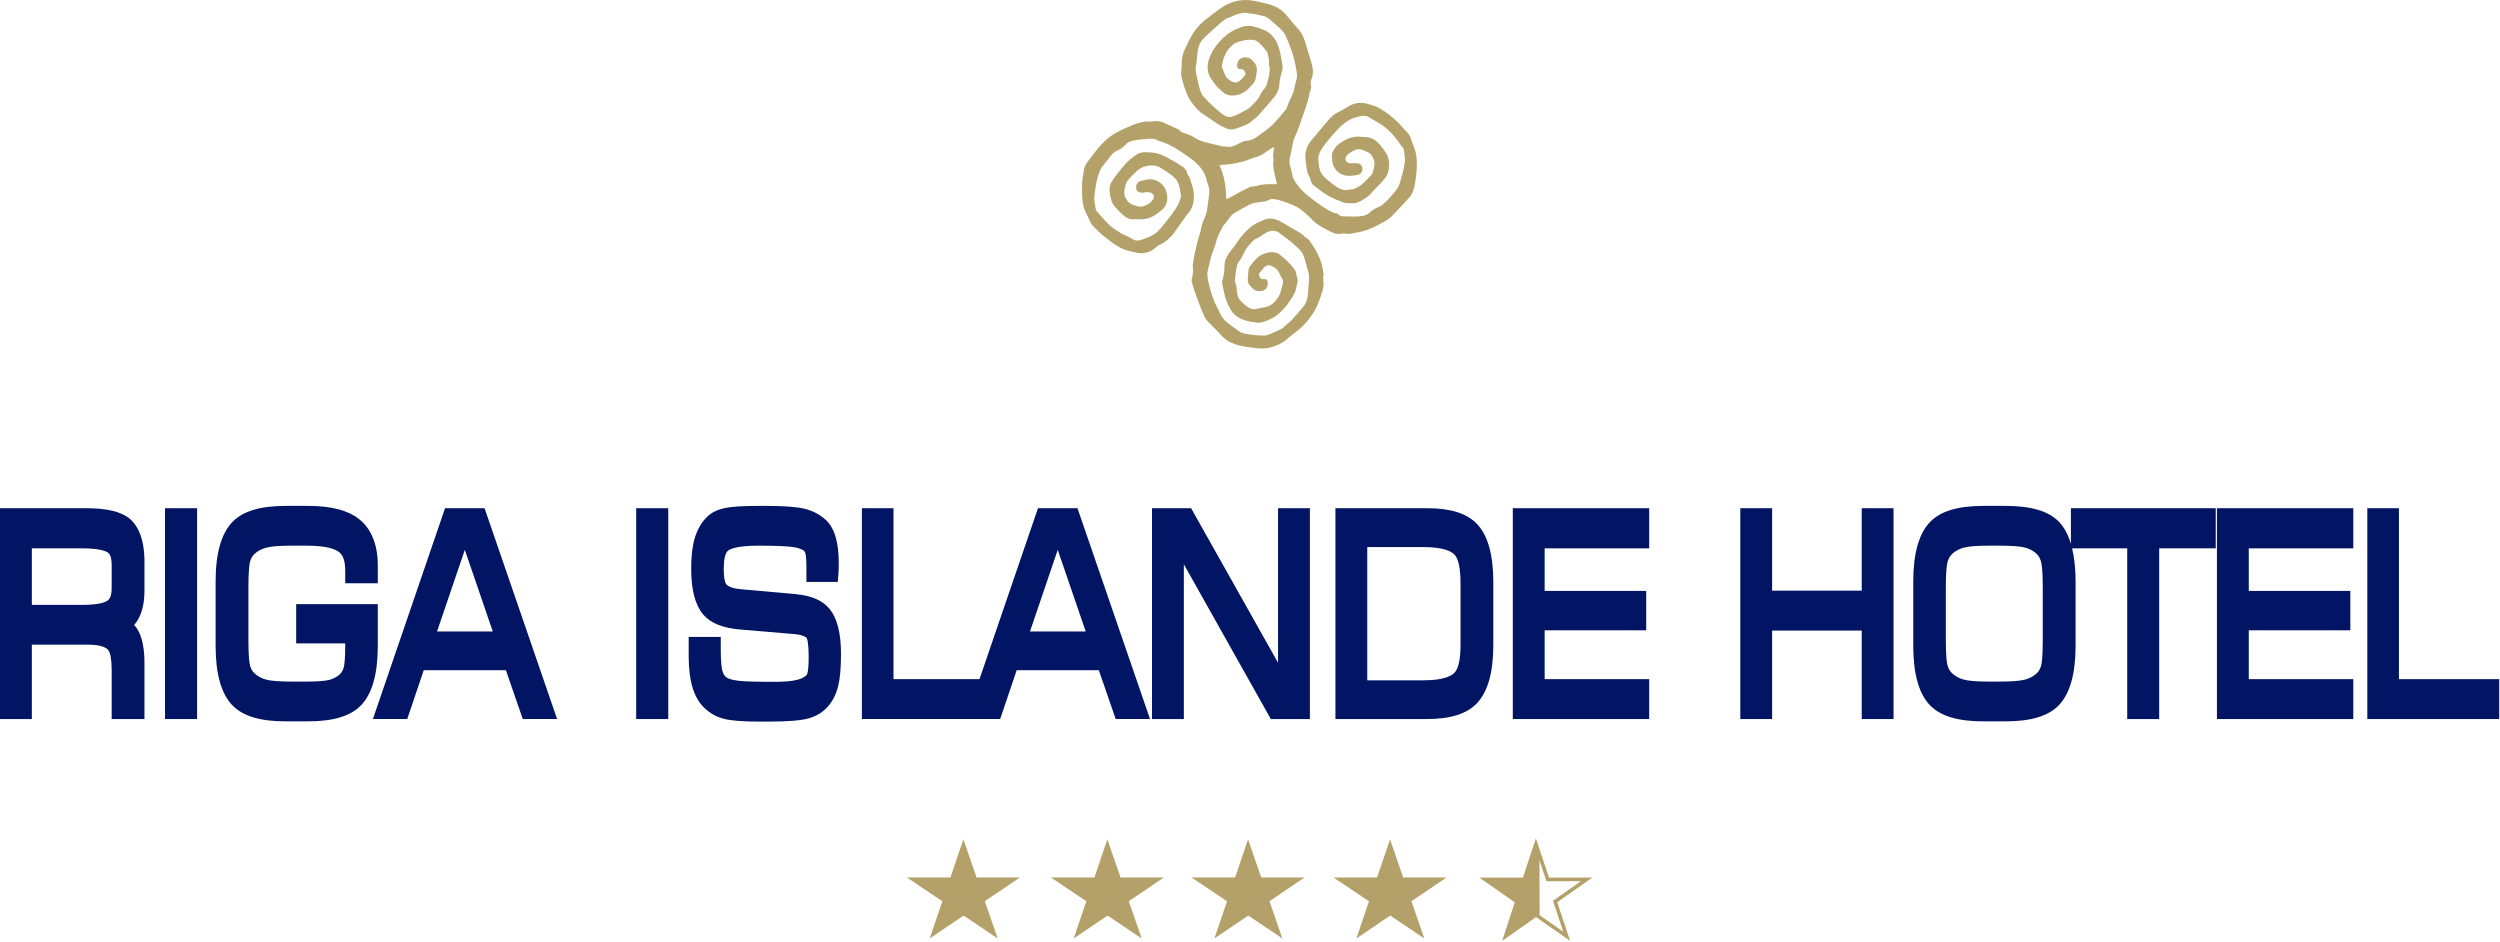 <?xml version="1.0" encoding="UTF-8"?>
<svg width="693px" height="261px" viewBox="0 0 693 261" version="1.1" xmlns="http://www.w3.org/2000/svg" xmlns:xlink="http://www.w3.org/1999/xlink">
    <!-- Generator: Sketch 54.1 (76490) - https://sketchapp.com -->
    <title>Logo</title>
    <desc>Created with Sketch.</desc>
    <g id="Page-1" stroke="none" stroke-width="1" fill="none" fill-rule="evenodd">
        <g id="Assets" transform="translate(-280, -703)">
            <g id="Logo" transform="translate(280, 703)">
                <path d="M339.915,55.187 C340.097,55.134 340.294,55.113 340.455,55.024 C341.686,54.35 342.903,53.649 344.14,52.986 C344.755,52.654 345.407,52.388 346.04,52.082 C346.231,51.991 346.403,51.812 346.601,51.775 C347.204,51.665 347.829,51.665 348.415,51.51 C349.529,51.216 350.652,51.038 351.805,51.056 C352.347,51.066 352.889,51.054 353.43,51.056 C353.816,51.057 354.096,51.023 353.87,50.497 C353.705,50.122 353.643,49.702 353.552,49.3 C353.233,47.914 352.861,46.535 352.924,45.093 C352.939,44.811 353.078,44.513 353.022,44.252 C352.802,43.221 352.927,42.219 353.154,41.213 C353.185,41.085 353.162,40.945 353.166,40.811 C353.019,40.859 352.864,40.887 352.73,40.959 C351.176,41.791 349.924,43.136 348.111,43.56 C346.985,43.825 345.93,44.416 344.808,44.711 C342.732,45.254 340.628,45.68 338.47,45.717 C338.351,45.718 338.236,45.789 338.056,45.847 C339.442,48.831 339.873,51.951 339.915,55.187 M366.74,76.565 C366.793,77.369 366.911,78.176 366.885,78.978 C366.867,79.618 366.75,80.279 366.54,80.882 C366.009,82.412 365.507,83.97 364.787,85.411 C364.159,86.665 363.329,87.844 362.44,88.933 C361.209,90.434 359.722,91.685 358.152,92.834 C357.369,93.409 356.708,94.165 355.895,94.687 C354.427,95.625 352.823,96.251 351.074,96.517 C349.295,96.786 347.59,96.41 345.846,96.195 C344.18,95.991 342.608,95.596 341.086,94.909 C339.843,94.345 338.934,93.426 338.055,92.417 C337.151,91.384 336.104,90.479 335.164,89.479 C334.681,88.967 334.165,88.425 333.886,87.797 C333.119,86.071 332.438,84.305 331.784,82.533 C331.253,81.102 330.765,79.652 330.359,78.183 C330.233,77.726 330.373,77.162 330.503,76.677 C330.736,75.816 330.795,74.979 330.65,74.089 C330.566,73.584 330.724,73.036 330.79,72.509 C330.867,71.942 330.936,71.373 331.057,70.813 C331.486,68.782 331.934,66.755 332.606,64.783 C332.867,64.013 332.933,63.177 333.166,62.395 C333.378,61.666 333.655,60.949 333.974,60.259 C334.482,59.164 334.635,57.997 334.78,56.821 C334.878,56.025 334.981,55.229 335.112,54.437 C335.295,53.305 335.32,52.216 334.85,51.111 C334.446,50.152 334.366,49.041 333.882,48.134 C332.957,46.393 331.579,44.993 329.966,43.853 C327.985,42.453 326.01,41.038 323.811,39.998 C323.007,39.619 322.143,39.374 321.306,39.069 C321.164,39.018 321.007,38.993 320.88,38.916 C319.472,38.055 317.974,38.632 316.512,38.641 C316.133,38.643 315.752,38.694 315.381,38.765 C314.607,38.912 313.797,38.99 313.081,39.287 C312.546,39.508 312.103,39.998 311.67,40.421 C311.136,40.944 310.564,41.375 309.858,41.645 C309.039,41.958 308.42,42.535 307.893,43.24 C307.258,44.09 306.584,44.915 305.895,45.725 C304.966,46.823 304.579,48.12 304.186,49.485 C303.697,51.183 303.583,52.914 303.345,54.628 C303.226,55.464 303.505,56.358 303.611,57.225 C303.647,57.504 303.714,57.779 303.77,58.057 C303.792,58.166 303.792,58.301 303.859,58.373 C305.048,59.697 306.189,61.066 307.457,62.309 C308.365,63.199 309.479,63.853 310.555,64.554 C311.672,65.28 312.964,65.581 314.052,66.336 C314.788,66.849 315.704,66.707 316.485,66.443 C317.747,66.014 319.01,65.569 320.139,64.785 C321.367,63.934 322.2,62.753 323.095,61.622 C324.02,60.452 324.956,59.283 325.774,58.039 C326.504,56.933 327.151,55.749 327.349,54.399 C327.394,54.088 327.311,53.753 327.26,53.432 C327.039,52.009 326.806,50.58 325.771,49.472 C325.384,49.059 324.953,48.671 324.492,48.343 C323.622,47.726 322.73,47.136 321.819,46.579 C320.513,45.779 319.199,45.697 317.644,46.054 C315.686,46.504 314.617,47.882 313.378,49.161 C313.139,49.406 312.946,49.695 312.701,49.934 C311.997,50.622 311.98,51.567 311.755,52.432 C311.412,53.741 311.849,54.869 312.668,55.858 C312.93,56.176 313.297,56.459 313.675,56.614 C314.728,57.046 315.862,57.494 316.974,57.166 C317.975,56.87 318.927,56.279 319.555,55.371 C320.415,54.125 319.362,53.36 318.344,53.273 C317.725,53.22 317.093,53.402 316.464,53.414 C316.172,53.419 315.83,53.339 315.587,53.178 C314.86,52.696 314.836,51.89 315.044,51.205 C315.215,50.64 315.76,50.245 316.425,50.125 C317.132,50 317.824,49.71 318.529,49.688 C319.586,49.653 320.626,49.926 321.485,50.578 C322.37,51.248 323.059,52.098 323.335,53.213 C323.722,54.77 323.703,56.306 322.674,57.61 C322.191,58.227 321.458,58.646 320.833,59.15 C320.629,59.316 320.428,59.494 320.203,59.625 C318.997,60.326 317.731,60.823 316.302,60.79 C315.466,60.771 314.63,60.795 313.794,60.777 C312.519,60.749 311.649,59.898 310.797,59.139 C309.946,58.379 309.152,57.513 308.516,56.57 C308.101,55.954 307.956,55.13 307.781,54.376 C307.465,53.022 307.431,51.64 308.137,50.402 C308.662,49.478 309.353,48.641 310.016,47.801 C310.801,46.808 311.584,45.804 312.468,44.901 C313.129,44.223 313.956,43.706 314.695,43.1 C316.103,41.941 317.778,42.16 319.373,42.294 C321.349,42.458 323.096,43.382 324.793,44.361 C325.636,44.848 326.477,45.334 327.297,45.857 C328.084,46.358 328.807,46.901 329.06,47.912 C329.192,48.443 329.601,48.901 329.819,49.417 C330.024,49.897 330.124,50.422 330.303,50.916 C330.78,52.237 331.014,53.599 330.94,54.998 C330.865,56.437 330.477,57.749 329.529,58.91 C328.512,60.154 327.643,61.516 326.687,62.812 C325.982,63.774 325.335,64.8 324.504,65.643 C323.603,66.552 322.655,67.444 321.37,67.895 C320.808,68.092 320.38,68.659 319.869,69.026 C318.43,70.06 316.81,70.44 315.092,70.056 C313.581,69.716 311.997,69.427 310.643,68.73 C309.012,67.892 307.545,66.704 306.093,65.559 C304.975,64.678 303.953,63.668 302.967,62.639 C302.531,62.186 302.235,61.565 301.983,60.975 C301.39,59.57 300.513,58.277 300.263,56.734 C300.144,55.999 299.997,55.259 299.971,54.519 C299.924,53.178 299.9,51.833 299.979,50.495 C300.04,49.452 300.304,48.422 300.414,47.38 C300.607,45.508 301.967,44.314 302.969,42.931 C303.865,41.69 304.839,40.483 305.923,39.407 C306.848,38.486 307.903,37.637 309.035,36.998 C310.69,36.066 312.444,35.296 314.198,34.56 C315.154,34.16 316.194,33.966 317.2,33.687 C317.31,33.657 317.433,33.672 317.545,33.672 C318.246,33.667 318.968,33.778 319.641,33.64 C320.839,33.394 321.891,33.659 322.954,34.178 C324.195,34.785 325.47,35.323 326.732,35.896 C326.797,35.926 326.858,35.986 326.904,36.046 C327.462,36.764 328.31,36.906 329.103,37.184 C329.765,37.417 330.445,37.685 331.014,38.084 C332.169,38.895 333.477,39.259 334.804,39.589 C336.149,39.923 337.489,40.272 338.838,40.578 C339.207,40.661 339.617,40.552 339.985,40.635 C341.489,40.968 342.641,40.13 343.882,39.55 C344.371,39.321 344.899,39.057 345.419,39.035 C346.623,38.984 347.639,38.507 348.57,37.829 C349.985,36.791 351.467,35.809 352.722,34.597 C354.133,33.236 355.324,31.645 356.609,30.154 C357.144,28.119 358.49,26.395 358.83,24.282 C358.928,23.651 359.086,23.02 359.3,22.42 C359.632,21.479 359.556,20.534 359.385,19.599 C359.143,18.264 358.919,16.916 358.533,15.621 C358.059,14.036 357.455,12.486 356.842,10.947 C356.54,10.188 356.213,9.376 355.68,8.785 C354.776,7.778 353.705,6.918 352.691,6.009 C352.24,5.603 351.785,5.191 351.288,4.85 C350.992,4.645 350.61,4.539 350.255,4.447 C349.546,4.263 348.827,4.102 348.11,3.96 C347.611,3.864 347.103,3.811 346.6,3.744 C346.017,3.668 345.429,3.512 344.853,3.547 C344.21,3.587 343.561,3.759 342.941,3.956 C342.332,4.146 341.767,4.449 341.174,4.688 C340.745,4.862 340.273,4.958 339.876,5.187 C339.403,5.455 338.965,5.798 338.553,6.159 C337.093,7.443 335.625,8.719 334.216,10.059 C333.602,10.645 333.02,11.32 332.619,12.06 C332.268,12.704 332.121,13.486 332.006,14.226 C331.797,15.596 331.77,16.997 331.501,18.351 C331.25,19.602 331.688,20.717 331.902,21.877 C332.104,22.949 332.353,24.019 332.69,25.054 C332.891,25.669 333.202,26.303 333.631,26.775 C335.31,28.625 337.115,30.347 339.123,31.839 C339.985,32.477 340.966,32.55 341.952,32.206 C342.556,31.995 343.127,31.675 343.704,31.384 C344.364,31.052 345.022,30.714 345.662,30.347 C345.99,30.159 346.32,29.942 346.58,29.673 C347.568,28.643 348.686,27.725 349.31,26.373 C349.591,25.759 349.966,25.153 350.426,24.664 C351.134,23.916 351.253,22.956 351.515,22.059 C351.782,21.15 351.885,20.19 351.999,19.244 C352.037,18.952 351.848,18.64 351.815,18.33 C351.761,17.873 351.757,17.411 351.735,16.949 C351.733,16.857 351.782,16.758 351.765,16.669 C351.696,16.244 351.637,15.816 351.528,15.399 C351.416,14.975 351.351,14.485 351.09,14.164 C350.374,13.274 349.636,12.37 348.764,11.645 C348.307,11.264 347.664,11.026 346.932,11.014 C345.357,10.989 343.882,11.335 342.456,11.912 C341.985,12.102 341.599,12.53 341.208,12.888 C340.271,13.749 339.703,14.865 339.256,16.025 C338.975,16.758 338.852,17.555 338.691,18.33 C338.659,18.497 338.754,18.702 338.823,18.875 C339.089,19.547 339.383,20.206 339.644,20.88 C340.01,21.822 341.674,22.978 342.653,22.861 C343.029,22.815 343.422,22.582 343.727,22.333 C344.161,21.983 344.53,21.556 344.899,21.135 C345.15,20.853 345.377,20.546 345.186,20.111 C344.98,19.643 344.754,19.208 344.174,19.171 C343.68,19.142 343.15,19.201 342.981,18.562 C342.791,17.836 343.123,16.835 343.624,16.42 C344.518,15.682 346.066,15.748 346.872,16.46 C347.863,17.335 348.564,18.281 348.373,19.792 C348.253,20.723 348.224,21.651 347.829,22.508 C347.665,22.858 347.403,23.179 347.132,23.456 C346.449,24.15 345.815,24.944 345.01,25.455 C343.902,26.156 342.65,26.58 341.278,26.479 C340.377,26.411 339.588,26.154 338.934,25.499 C338.286,24.843 337.519,24.28 336.97,23.551 C336.061,22.341 335.059,21.226 334.812,19.55 C334.613,18.218 334.855,17.098 335.303,15.941 C336.232,13.532 337.792,11.601 339.74,9.925 C340.868,8.956 342.095,8.229 343.478,7.747 C344.052,7.546 344.63,7.305 345.225,7.238 C345.912,7.161 346.648,7.138 347.313,7.302 C348.416,7.573 349.513,7.933 350.549,8.396 C352.122,9.097 353.218,10.291 353.958,11.88 C354.924,13.948 355.166,16.172 355.54,18.368 C355.629,18.883 355.477,19.474 355.314,19.988 C354.933,21.159 354.689,22.33 354.618,23.572 C354.542,24.865 353.982,26.033 353.118,27.032 C351.691,28.681 350.303,30.366 348.843,31.984 C348.308,32.579 347.582,32.997 347.003,33.557 C345.94,34.582 344.522,34.907 343.236,35.437 C342.262,35.839 341.121,36.123 340.042,35.621 C339.094,35.182 338.126,34.799 337.266,34.165 C335.917,33.174 334.49,32.291 333.096,31.363 C333.003,31.3 332.894,31.254 332.813,31.179 C331.007,29.487 329.486,27.586 328.674,25.211 C328.222,23.879 327.761,22.535 327.488,21.159 C327.321,20.318 327.499,19.409 327.53,18.532 C327.535,18.342 327.606,18.151 327.592,17.964 C327.483,16.44 327.792,15.034 328.436,13.629 C329.582,11.132 330.79,8.683 332.738,6.711 C333.645,5.792 334.712,5.02 335.745,4.235 C336.959,3.313 338.16,2.35 339.471,1.583 C341.042,0.663 342.777,0.148 344.623,0.024 C346.355,-0.094 348.007,0.243 349.658,0.677 C350.686,0.946 351.746,1.125 352.737,1.494 C354.35,2.098 355.739,3.042 356.813,4.454 C357.773,5.714 358.836,6.899 359.901,8.073 C360.841,9.11 361.371,10.357 361.79,11.648 C362.375,13.441 362.855,15.27 363.427,17.07 C363.979,18.804 364.229,20.512 363.422,22.249 C363.279,22.555 363.271,22.984 363.349,23.321 C363.53,24.093 363.429,24.795 363.104,25.501 C362.987,25.753 362.974,26.052 362.916,26.332 C362.41,28.805 361.454,31.132 360.639,33.508 C360.14,34.97 359.659,36.415 358.985,37.821 C358.438,38.962 358.306,40.304 358.007,41.562 C357.845,42.247 357.738,42.947 357.575,43.633 C357.387,44.433 357.379,45.2 357.629,46.004 C357.931,46.986 358.108,48.005 358.349,49.006 C358.395,49.206 358.459,49.409 358.559,49.587 C359.711,51.698 361.358,53.341 363.25,54.799 C365.207,56.309 367.165,57.802 369.41,58.861 C369.728,59.012 370.088,59.069 370.427,59.175 C370.607,59.23 370.852,59.241 370.949,59.365 C371.426,59.987 372.096,59.979 372.769,59.981 C374.18,59.986 375.604,60.107 376.997,59.95 C377.882,59.85 378.817,59.709 379.588,58.989 C380.328,58.296 381.197,57.739 382.208,57.359 C383.036,57.046 383.738,56.32 384.412,55.688 C385.08,55.062 385.654,54.336 386.248,53.637 C386.923,52.844 387.597,52.05 387.925,51.028 C388.587,48.986 389.172,46.915 389.424,44.787 C389.54,43.808 389.222,42.784 389.198,41.778 C389.181,41.047 388.637,40.691 388.29,40.199 C387.622,39.257 386.943,38.318 386.198,37.441 C385.66,36.809 385.005,36.279 384.401,35.704 C382.929,34.3 381.059,33.504 379.37,32.441 C378.538,31.921 377.561,32.095 376.647,32.32 C375.353,32.638 374.095,33.081 373.019,33.887 C372.315,34.413 371.627,34.982 371.035,35.629 C369.766,37.015 368.499,38.414 367.356,39.901 C366.477,41.04 365.632,42.254 365.428,43.746 C365.371,44.172 365.495,44.622 365.518,45.06 C365.589,46.407 365.872,47.709 366.795,48.722 C367.498,49.495 368.328,50.164 369.153,50.811 C370.265,51.681 371.415,52.527 372.874,52.711 C373.206,52.753 373.558,52.616 373.903,52.57 C374.425,52.504 375.012,52.568 375.468,52.356 C376.242,51.994 377.002,51.537 377.649,50.982 C378.563,50.201 379.384,49.312 380.202,48.428 C380.415,48.198 380.491,47.822 380.587,47.501 C380.938,46.335 381.261,45.184 380.696,43.966 C380.35,43.217 379.97,42.531 379.188,42.208 C378.076,41.75 376.957,41.056 375.72,41.548 C374.89,41.878 374.095,42.401 373.417,42.993 C373.097,43.271 372.874,43.979 372.996,44.368 C373.158,44.878 373.714,45.254 374.355,45.263 C374.971,45.271 375.586,45.265 376.204,45.261 C376.958,45.256 377.642,45.921 377.659,46.685 C377.681,47.73 377.194,48.287 376.298,48.463 C375.311,48.658 374.262,48.819 373.279,48.696 C371.648,48.493 370.421,47.572 369.685,46.036 C369.153,44.925 369.225,43.757 369.253,42.598 C369.263,42.242 369.578,41.891 369.757,41.54 C370.525,40.049 371.941,39.306 373.327,38.596 C374.095,38.204 374.998,37.988 375.859,37.894 C376.709,37.801 377.587,37.995 378.457,38.011 C381.194,38.062 382.556,40.031 383.913,41.962 C385.219,43.822 385.37,45.921 384.679,48.019 C384.407,48.853 383.767,49.603 383.174,50.288 C382.218,51.395 381.123,52.38 380.164,53.486 C379.119,54.692 377.796,55.494 376.38,56.104 C375.701,56.398 374.846,56.353 374.074,56.354 C373.471,56.354 372.827,56.292 372.274,56.075 C370.848,55.516 369.388,54.976 368.077,54.202 C366.594,53.323 365.248,52.211 363.869,51.163 C363.648,50.992 363.561,50.625 363.449,50.335 C363.263,49.848 363.196,49.283 362.91,48.869 C362.44,48.194 362.332,47.431 362.207,46.683 C362.016,45.562 361.848,44.421 361.851,43.289 C361.853,41.653 362.41,40.186 363.509,38.927 C364.537,37.749 365.471,36.488 366.501,35.314 C367.879,33.75 369.058,31.918 371.038,31.044 C372.334,30.471 373.434,29.585 374.716,29.017 C376.38,28.281 378.047,28.398 379.721,28.971 C380.496,29.237 381.312,29.425 382.025,29.807 C383.043,30.352 384.025,30.989 384.949,31.689 C385.91,32.415 386.798,33.242 387.68,34.064 C388.097,34.452 388.421,34.933 388.798,35.365 C389.046,35.652 389.301,35.935 389.578,36.196 C390.148,36.741 390.697,37.286 390.962,38.07 C391.405,39.369 391.953,40.633 392.346,41.945 C392.749,43.286 392.76,44.673 392.735,46.083 C392.7,47.936 392.472,49.752 392.101,51.552 C391.853,52.745 391.443,53.902 390.583,54.827 C388.948,56.59 387.347,58.386 385.654,60.09 C385.049,60.698 384.237,61.117 383.482,61.557 C381.099,62.947 378.625,64.113 375.853,64.496 C375.683,64.52 375.52,64.57 375.353,64.604 C374.623,64.751 373.925,64.959 373.138,64.759 C372.609,64.625 372.002,64.803 371.429,64.832 C370.777,64.864 370.152,64.832 369.527,64.534 C367.842,63.734 366.164,62.916 364.681,61.787 C363.935,61.22 363.36,60.431 362.649,59.813 C361.682,58.978 360.739,58.056 359.635,57.452 C358.273,56.708 356.769,56.211 355.298,55.69 C354.503,55.409 353.653,55.232 352.813,55.14 C352.413,55.096 351.978,55.354 351.566,55.491 C351.242,55.599 350.931,55.771 350.6,55.837 C350.096,55.94 349.572,55.953 349.063,56.042 C348.297,56.174 347.476,56.198 346.797,56.52 C345.283,57.239 343.841,58.108 342.375,58.927 C341.572,59.374 340.986,60.027 340.498,60.814 C340.133,61.406 339.622,61.908 339.178,62.45 C339.128,62.509 339.076,62.566 339.041,62.632 C338.652,63.397 338.242,64.153 337.887,64.933 C337.608,65.539 337.32,66.158 337.169,66.803 C336.896,67.967 336.447,69.054 336.042,70.169 C335.576,71.455 335.323,72.822 334.998,74.158 C334.865,74.708 334.694,75.269 334.691,75.826 C334.687,76.559 334.769,77.306 334.926,78.023 C335.168,79.123 335.486,80.208 335.811,81.287 C336.318,82.972 336.997,84.588 337.857,86.125 C337.958,86.305 338.02,86.504 338.103,86.693 C338.956,88.711 340.714,89.838 342.381,91.055 C342.852,91.396 343.314,91.757 343.811,92.053 C344.124,92.238 344.489,92.367 344.844,92.44 C345.565,92.585 346.297,92.68 347.02,92.79 C347.353,92.839 347.686,92.89 348.023,92.91 C348.876,92.958 349.736,93.052 350.585,93.005 C351.114,92.977 351.65,92.771 352.147,92.562 C353.231,92.103 354.313,91.631 355.354,91.08 C355.803,90.842 356.14,90.393 356.534,90.048 C357.091,89.558 357.712,89.128 358.206,88.582 C359.256,87.422 360.244,86.205 361.253,85.006 C361.457,84.762 361.67,84.517 361.826,84.24 C362.465,83.084 362.563,81.802 362.638,80.517 C362.701,79.467 362.778,78.42 362.871,77.374 C362.952,76.442 362.746,75.568 362.464,74.686 C362.08,73.477 361.822,72.226 361.418,71.023 C361.097,70.064 360.422,69.325 359.679,68.635 C358.064,67.13 356.34,65.776 354.535,64.51 C353.544,63.815 352.517,63.852 351.515,64.247 C350.766,64.539 350.108,65.072 349.412,65.503 C349.218,65.624 349.05,65.807 348.841,65.878 C347.31,66.404 346.438,67.678 345.529,68.875 C345.055,69.498 344.79,70.281 344.402,70.976 C344.105,71.506 343.814,72.05 343.434,72.519 C342.832,73.264 342.802,74.172 342.629,75.031 C342.471,75.776 342.422,76.546 342.359,77.307 C342.332,77.656 342.27,78.07 342.42,78.352 C342.921,79.308 342.731,80.367 342.941,81.362 C343.096,82.096 343.269,82.754 343.818,83.272 C344.43,83.852 344.992,84.511 345.683,84.979 C346.435,85.49 347.264,85.912 348.281,85.632 C349.11,85.403 349.981,85.328 350.821,85.133 C352.312,84.789 353.355,83.824 354.197,82.594 C355.004,81.41 355.231,80.027 355.596,78.682 C355.799,77.926 355.539,77.355 355.143,76.768 C354.954,76.487 354.813,76.166 354.685,75.849 C354.234,74.725 353.345,74.065 352.273,73.642 C351.596,73.374 350.947,73.55 350.45,74.089 C350.004,74.568 349.623,75.104 349.189,75.587 C348.723,76.1 349.257,77.416 350.046,77.374 C350.595,77.345 351.206,77.306 351.359,77.98 C351.518,78.697 351.467,79.4 350.915,80.027 C350.181,80.86 348.32,80.964 347.467,80.157 C347.117,79.827 346.758,79.496 346.452,79.126 C346.035,78.625 345.811,78.05 345.878,77.371 C345.96,76.548 345.993,75.721 346.075,74.897 C346.17,73.942 346.885,73.34 347.418,72.642 C348.328,71.453 349.462,70.571 350.92,70.157 C351.906,69.876 352.93,69.784 353.9,70.101 C354.448,70.28 354.924,70.726 355.388,71.107 C356.79,72.255 358.052,73.543 359.082,75.044 C359.191,75.207 359.231,75.424 359.271,75.624 C359.337,75.921 359.297,76.268 359.436,76.519 C359.802,77.179 359.752,77.857 359.604,78.531 C359.404,79.441 359.267,80.404 358.862,81.224 C358.282,82.391 357.536,83.488 356.758,84.541 C356.189,85.31 355.477,85.977 354.798,86.658 C353.684,87.776 352.312,88.426 350.855,89.01 C349.955,89.37 349.077,89.53 348.176,89.414 C345.818,89.108 343.489,88.641 341.791,86.747 C341.388,86.299 341.097,85.743 340.8,85.211 C339.603,83.071 339.226,80.682 338.744,78.325 C338.698,78.104 338.823,77.844 338.888,77.607 C339.227,76.374 339.448,75.139 339.419,73.838 C339.383,72.109 340.214,70.688 341.283,69.376 C342.043,68.44 342.765,67.465 343.437,66.463 C344.363,65.079 345.516,63.934 346.782,62.867 C347.885,61.939 349.216,61.458 350.488,60.912 C351.49,60.482 352.581,60.453 353.738,60.864 C355.537,61.504 356.995,62.68 358.632,63.564 C359.125,63.83 359.638,64.063 360.111,64.359 C360.542,64.626 360.944,64.944 361.34,65.262 C361.587,65.46 361.762,65.79 362.034,65.909 C362.836,66.255 363.204,66.988 363.642,67.639 C364.787,69.339 365.785,71.13 366.356,73.105 C366.675,74.212 366.76,75.388 366.952,76.531 C366.88,76.542 366.811,76.554 366.74,76.565" id="Fill-1" fill="#B4A169"></path>
                <polygon id="Fill-3" fill="#B4A169" points="261.219 249.837 257.721 260.145 267.108 253.791 276.566 260.145 272.987 249.814 282.723 243.228 270.704 243.228 267.05 232.672 263.465 243.228 251.375 243.228"></polygon>
                <polygon id="Fill-5" fill="#B4A169" points="301.131 249.837 297.631 260.145 307.019 253.791 316.476 260.145 312.897 249.814 322.634 243.228 310.614 243.228 306.961 232.672 303.376 243.228 291.287 243.228"></polygon>
                <polygon id="Fill-7" fill="#B4A169" points="340.129 249.837 336.629 260.145 346.016 253.791 355.473 260.145 351.896 249.814 361.631 243.228 349.613 243.228 345.959 232.672 342.374 243.228 330.284 243.228"></polygon>
                <polygon id="Fill-9" fill="#B4A169" points="379.48 249.837 375.981 260.145 385.37 253.791 394.826 260.145 391.249 249.814 400.984 243.228 388.964 243.228 385.312 232.672 381.726 243.228 369.636 243.228"></polygon>
                <path d="M425.785,254.222 L435.245,260.812 L431.664,250.097 L441.399,243.265 L429.383,243.265 L425.727,232.319 L425.785,254.222 Z M426.744,238.519 L428.663,244.265 L438.234,244.265 L430.48,249.707 L433.34,258.266 L426.784,253.699 L426.744,238.519 Z" id="Fill-11" fill="#B4A169" fill-rule="nonzero"></path>
                <polygon id="Fill-13" fill="#B4A169" points="425.785 232.319 422.142 243.265 410.051 243.265 419.894 250.122 416.398 260.812 425.785 254.222"></polygon>
                <path d="M8.827,152.006 L22.755,152.006 C28.013,152.006 29.587,152.89 30.024,153.274 C30.301,153.514 30.955,154.087 30.955,156.748 L30.955,162.933 C30.955,165.222 30.425,165.972 29.966,166.37 C29.401,166.86 27.711,167.676 22.755,167.676 L8.827,167.676 L8.827,152.006 Z M36.022,143.843 C33.677,141.848 29.694,140.874 23.845,140.874 L0,140.874 L0,199.317 L8.827,199.317 L8.827,178.701 L24.503,178.701 C28.356,178.701 29.615,179.721 29.977,180.158 C30.61,180.921 30.955,182.871 30.955,185.649 L30.955,199.317 L40.047,199.317 L40.047,183.835 C40.047,179.744 39.409,176.611 38.145,174.521 C37.865,174.055 37.545,173.625 37.19,173.23 C37.46,172.926 37.71,172.601 37.945,172.249 C39.34,170.14 40.047,167.268 40.047,163.717 L40.047,155.718 C40.047,148.735 37.859,145.405 36.022,143.843 L36.022,143.843 Z" id="Fill-15" fill="#021564"></path>
                <polygon id="Fill-17" fill="#021564" points="45.743 199.317 54.637 199.317 54.637 140.875 45.743 140.875"></polygon>
                <path d="M104.722,167.462 L82.1,167.462 L82.1,178.347 L95.698,178.347 L95.698,178.859 C95.698,182.802 95.443,184.385 95.289,184.98 C95.073,185.804 94.703,186.45 94.169,186.941 C93.4,187.634 92.454,188.139 91.361,188.441 C90.168,188.769 88.039,188.935 85.03,188.935 L80.715,188.935 C77.385,188.935 75.023,188.745 73.7,188.37 C72.479,188.026 71.423,187.452 70.576,186.67 C69.958,186.1 69.54,185.38 69.305,184.473 C69.14,183.839 68.863,182.115 68.863,177.65 L68.863,162.578 C68.863,158.083 69.14,156.354 69.305,155.72 C69.54,154.814 69.958,154.095 70.567,153.527 C71.417,152.746 72.493,152.173 73.762,151.826 C75.128,151.45 77.47,151.26 80.715,151.26 L85.03,151.26 C90.669,151.26 93.051,152.26 94.055,153.099 C94.82,153.74 95.698,154.908 95.698,158.278 L95.698,161.675 L104.722,161.675 L104.722,156.68 C104.722,150.941 102.903,146.497 99.454,143.831 C96.326,141.411 91.716,140.234 85.363,140.234 L79.135,140.234 C72.15,140.234 67.347,141.685 64.447,144.67 C61.344,147.861 59.769,153.398 59.769,161.122 L59.769,179.071 C59.769,186.824 61.346,192.365 64.448,195.543 C67.348,198.516 72.152,199.96 79.135,199.96 L85.363,199.96 C92.342,199.96 97.146,198.516 100.046,195.543 C103.15,192.365 104.722,186.82 104.722,179.071 L104.722,167.462 Z" id="Fill-19" fill="#021564"></path>
                <path d="M121.149,175.035 L128.848,152.419 L136.596,175.035 L121.149,175.035 Z M123.368,140.874 L103.371,199.316 L112.888,199.316 L117.466,185.776 L140.235,185.776 L144.911,199.316 L154.427,199.316 L134.317,140.874 L123.368,140.874 Z" id="Fill-20" fill="#021564"></path>
                <polygon id="Fill-21" fill="#021564" points="176.346 199.317 185.241 199.317 185.241 140.875 176.346 140.875"></polygon>
                <path d="M230.025,168.877 C228.099,166.481 225.012,165.112 220.572,164.696 L205.159,163.31 C202.33,163.058 201.474,162.177 201.281,161.909 C200.859,161.341 200.622,159.825 200.622,157.746 C200.622,155.107 200.991,153.419 201.722,152.723 C202.184,152.284 203.952,151.26 210.367,151.26 C215.157,151.26 218.437,151.404 220.116,151.688 C222.15,152.035 222.823,152.614 222.979,152.783 C223.114,152.926 223.225,153.214 223.311,153.638 C223.414,154.156 223.537,155.2 223.537,157.247 L223.537,161.319 L232.237,161.319 L232.419,158.896 C232.448,158.554 232.464,158.163 232.483,157.715 C232.494,157.316 232.501,156.748 232.501,156.004 C232.501,153.27 232.218,150.901 231.666,148.967 C231.063,146.86 230.119,145.212 228.872,144.087 C227.314,142.644 225.383,141.623 223.132,141.053 C220.968,140.503 217.407,140.234 212.245,140.234 L210.499,140.234 C205.882,140.234 202.722,140.434 200.849,140.848 C198.82,141.294 197.253,142.068 196.046,143.224 C194.492,144.731 193.34,146.683 192.627,149.03 C191.931,151.306 191.596,154.135 191.596,157.672 C191.596,163.457 192.705,167.708 194.89,170.305 C196.921,172.719 200.295,174.093 205.205,174.503 L220.317,175.783 C222.871,176.005 223.552,176.773 223.652,176.909 C223.66,176.917 224.162,177.831 224.162,182.235 C224.162,184.333 224.039,185.503 223.931,186.116 C223.805,186.841 223.67,187.021 223.649,187.046 C223.29,187.469 222.534,188.055 220.965,188.452 C219.525,188.818 217.434,189.003 214.747,189.003 C209.666,189.003 206.287,188.905 204.699,188.709 C202.859,188.484 201.95,188.126 201.523,187.868 C200.932,187.506 200.538,186.945 200.29,186.101 C200.067,185.337 199.796,183.712 199.796,180.315 L199.796,176.564 L190.903,176.564 L190.903,181.915 C190.903,185.307 191.253,188.195 191.945,190.505 C192.675,192.949 193.821,194.906 195.311,196.281 C196.747,197.693 198.531,198.691 200.622,199.244 C202.61,199.773 205.841,200.027 210.499,200.027 L212.934,200.027 C218.399,200.027 222.09,199.731 224.219,199.113 C226.489,198.458 228.346,197.263 229.734,195.569 C230.958,194.098 231.85,192.225 232.382,189.998 C232.883,187.916 233.124,185.039 233.124,181.205 C233.124,175.593 232.08,171.443 230.025,168.877" id="Fill-22" fill="#021564"></path>
                <path d="M285.512,175.035 L293.205,152.419 L300.956,175.035 L285.512,175.035 Z M287.728,140.874 L271.514,188.258 L247.68,188.258 L247.68,140.874 L238.917,140.874 L238.917,199.316 L267.732,199.316 L275.473,199.316 L277.248,199.316 L281.824,185.776 L304.595,185.776 L309.271,199.316 L318.784,199.316 L298.676,140.874 L287.728,140.874 Z" id="Fill-23" fill="#021564"></path>
                <polygon id="Fill-24" fill="#021564" points="354.274 183.718 330.172 140.874 319.333 140.874 319.333 199.317 328.163 199.317 328.163 156.412 352.269 199.317 363.104 199.317 363.104 140.874 354.274 140.874"></polygon>
                <path d="M379.007,151.652 L394.681,151.652 C400.414,151.652 402.495,152.982 403.226,153.775 C404.305,154.953 404.855,157.639 404.855,161.761 L404.855,178.859 C404.855,182.718 404.305,185.273 403.209,186.451 C402.479,187.245 400.39,188.579 394.681,188.579 L379.007,188.579 L379.007,151.652 Z M409.458,145.277 C406.665,142.317 402.119,140.875 395.571,140.875 L370.181,140.875 L370.181,199.317 L395.571,199.317 C402.104,199.317 406.639,197.872 409.442,194.902 C412.429,191.728 413.95,186.306 413.95,178.789 L413.95,161.336 C413.95,153.84 412.438,148.436 409.458,145.277 L409.458,145.277 Z" id="Fill-25" fill="#021564"></path>
                <polygon id="Fill-26" fill="#021564" points="419.347 199.317 457.153 199.317 457.153 188.258 428.177 188.258 428.177 174.721 456.332 174.721 456.332 163.802 428.177 163.802 428.177 152.006 457.153 152.006 457.153 140.875 419.347 140.875"></polygon>
                <polygon id="Fill-27" fill="#021564" points="516.07 163.732 491.235 163.732 491.235 140.875 482.411 140.875 482.411 199.317 491.235 199.317 491.235 174.793 516.07 174.793 516.07 199.317 524.895 199.317 524.895 140.875 516.07 140.875"></polygon>
                <path d="M539.839,184.381 C539.671,183.731 539.384,181.988 539.384,177.65 L539.384,162.65 C539.384,158.274 539.675,156.501 539.844,155.836 C540.094,154.871 540.526,154.114 541.154,153.527 C542.009,152.743 543.061,152.17 544.288,151.824 C545.614,151.449 547.972,151.26 551.302,151.26 L554.335,151.26 C557.691,151.26 560.063,151.445 561.388,151.808 C562.615,152.142 563.655,152.7 564.475,153.447 C565.109,154.043 565.544,154.8 565.792,155.765 C565.966,156.431 566.252,158.203 566.252,162.578 L566.252,177.65 C566.252,182.112 565.975,183.839 565.811,184.473 C565.572,185.379 565.16,186.1 564.551,186.666 C563.691,187.451 562.632,188.025 561.388,188.367 C560.04,188.745 557.666,188.935 554.335,188.935 L551.302,188.935 C547.972,188.935 545.61,188.745 544.288,188.369 C543.061,188.027 542.01,187.452 541.163,186.673 C540.526,186.078 540.09,185.327 539.839,184.381 L539.839,184.381 Z M574.056,150.757 C573.29,148.181 572.18,146.118 570.715,144.614 C567.851,141.667 563.02,140.235 555.948,140.235 L549.759,140.235 C542.747,140.235 537.933,141.685 535.035,144.67 C531.931,147.861 530.359,153.398 530.359,161.122 L530.359,179.071 C530.359,186.824 531.931,192.365 535.039,195.543 C537.937,198.515 542.751,199.96 549.759,199.96 L555.948,199.96 C562.93,199.96 567.737,198.516 570.65,195.547 C573.763,192.367 575.349,186.826 575.349,179.071 L575.349,161.122 C575.349,157.616 575.012,154.591 574.388,152.006 L589.666,152.006 L589.666,199.317 L598.529,199.317 L598.529,152.006 L614.203,152.006 L614.203,140.874 L574.056,140.874 L574.056,150.757 Z" id="Fill-28" fill="#021564"></path>
                <polygon id="Fill-29" fill="#021564" points="614.531 199.317 652.337 199.317 652.337 188.26 623.359 188.26 623.359 174.721 651.513 174.721 651.513 163.802 623.359 163.802 623.359 152.006 652.337 152.006 652.337 140.875 614.531 140.875"></polygon>
                <polygon id="Fill-30" fill="#021564" points="664.984 188.26 664.984 140.874 656.223 140.874 656.223 199.317 692.775 199.317 692.775 188.26"></polygon>
            </g>
        </g>
    </g>
</svg>